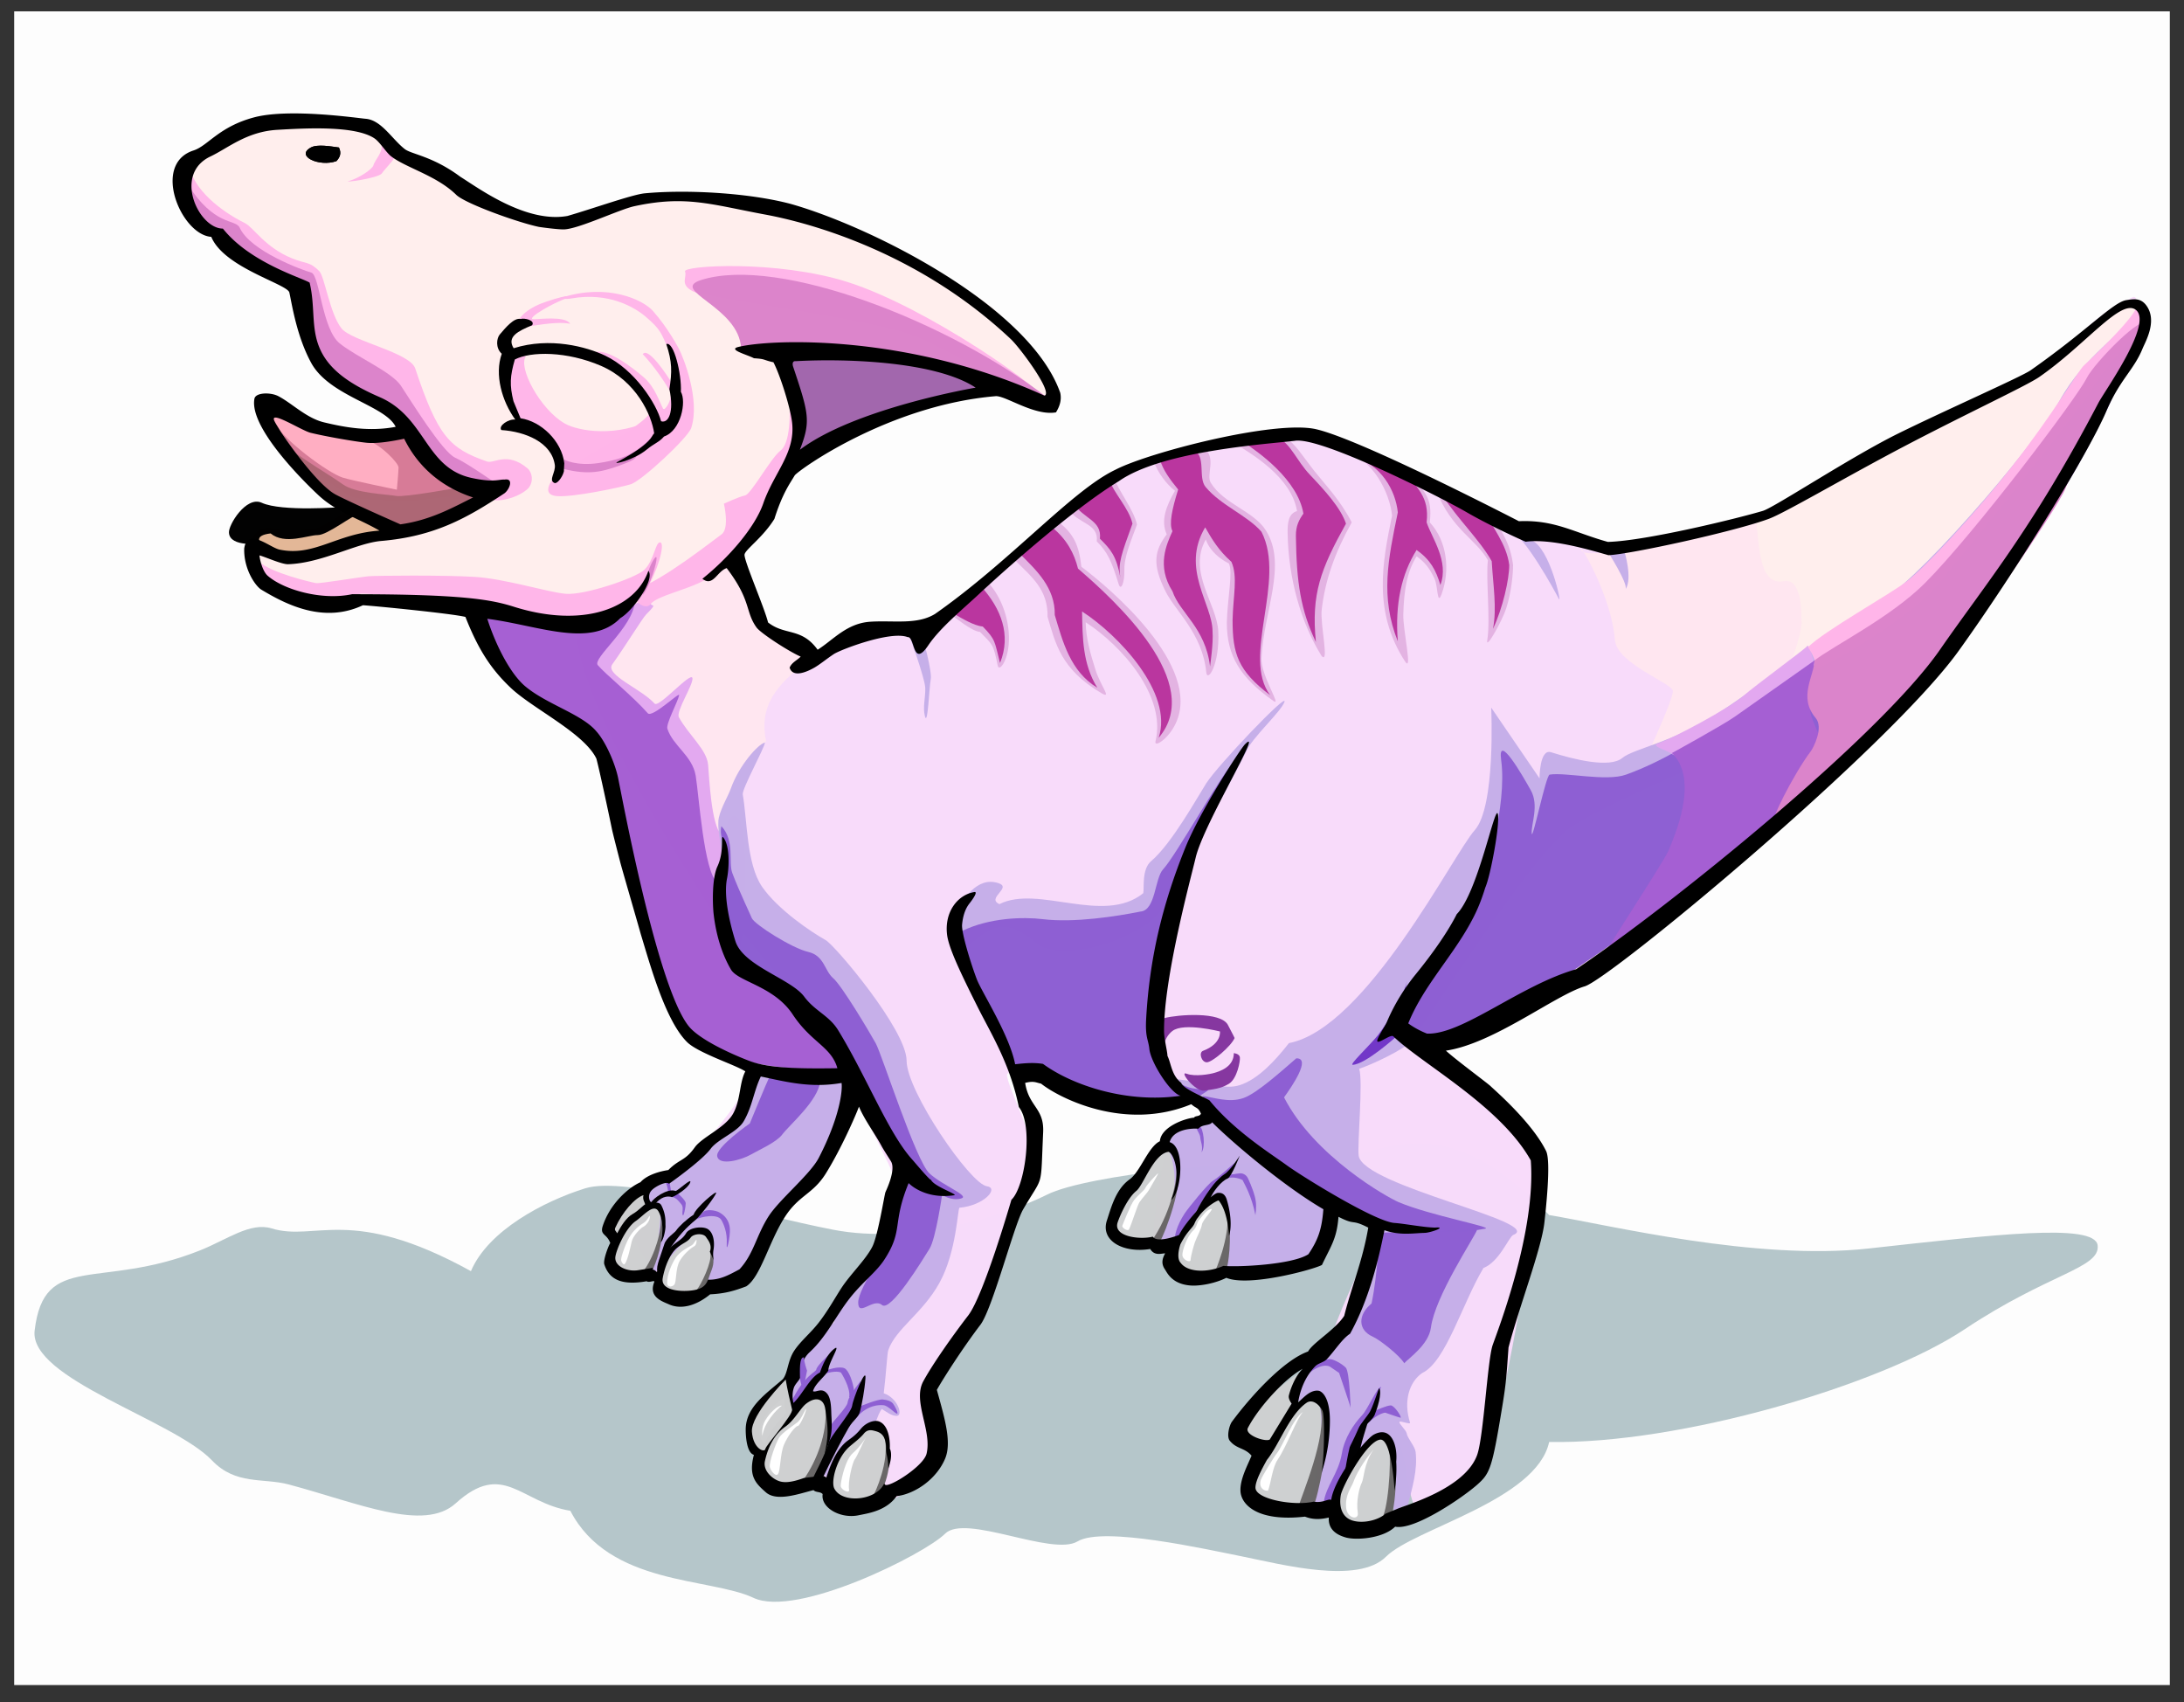 <?xml version="1.0"?>
<svg xmlns="http://www.w3.org/2000/svg" width="770" height="600" viewBox="0 0 770 600">
  <rect x="0" y="0" width="770" height="600" fill="#333333" stroke="none"/>
  <defs>
    <clipPath clipPathUnits="userSpaceOnUse" id="a">
      <path d="M0 698.88h618.24V0H0v698.88z"/>
    </clipPath>
  </defs>
  <path style="marker:none" opacity=".99" color="#000" fill="#fff" overflow="visible" d="M5 4h760v590H5z"/>
  <path style="marker:none" d="M166.031 448.099c-42.468-23.456-54.73-10.297-70.27-15.063-7.553-2.317-15.68 3.942-25.263 7.759-35.448 14.118-54.989.302-58.288 28.256-2.005 16.991 48.905 31.49 62.5 45.741 8.42 8.827 18.108 6.11 27.073 8.504 24.644 6.58 47.617 16.841 58.856 6.673 16.857-15.252 22.847-.257 40.442 2.608 13.634 26.408 49.274 23.494 64.552 30.683 15.278 7.19 60.367-15.405 67.557-22.595 7.19-7.19 37.745 8.088 46.732 2.696 8.987-5.392 44.935 2.696 58.416 5.392 13.48 2.696 40.441 9.886 50.327 0 9.886-9.885 53.023-19.771 57.517-40.441 45.834.898 116.831-19.952 146.488-39.724 29.657-19.771 47.786-21.467 46.887-29.556-.899-8.088-37.155-3.722-80.729 1.08-39.8 4.386-91.077-8.19-112.646-11.785-41.34-43.137-61.112-17.974-83.58-18.872-22.467-.9-79.085 4.493-93.464 11.683-14.38 7.19-47.504 17.756-75.363 12.363-27.86-5.392-73.077-19.09-87.456-14.597-14.38 4.494-34.151 14.752-40.288 29.195z" color="#000" fill="#b5c6ca" overflow="visible"/>
  <path style="marker:none" d="M139.702 187.943c-6.649.416-31.166 5.818-34.075 7.48-2.909 1.663-5.818 3.74-9.142 1.247-3.325-2.493-7.48-4.571-7.48-6.649 0-2.078 3.74-4.986 7.48-3.74 3.74 1.247 11.635.416 14.544 0 2.909-.415 12.05-6.648 12.05-6.648z" opacity=".99" color="#000" fill="#e3b796" overflow="visible"/>
  <path style="marker:none" d="M467.767 423.212c0 9.142-3.051 20.254-3.051 20.254s-30.39 5.026-32.884 5.026c-2.493 0 3.324-22.024-.416-25.349-3.74-3.324-17.453 13.298-17.453 13.298s-7.313 5.658-7.391 1.523c-.175-9.228 4.302-33.412 4.739-35.027 1.406-5.2 15.273-7.428 15.688-9.09.416-1.663 38.69 27.703 40.768 29.365z" opacity=".99" color="#000" fill="#c6afe9" overflow="visible"/>
  <path style="marker:none" d="M405.755 438.727c-6.233.207-11.635.415-13.505-4.987-1.87-5.402 16.985-30.078 19.478-28.416 1.144.762 3.485 9.326 1.812 16.237-1.974 8.152-7.672 16.828-7.785 17.166zM431.208 448.076c-6.856 2.494-20.57 1.247-19.946-3.324.624-4.571 14.96-24.31 18.7-23.27 3.74 1.038 4.467 17.037 1.246 26.594zM448.745 508.912c-3.232 1.469-11.165-1.47-12.047-4.408 4.701-9.99 24.388-22.92 28.796-24.976-6.464 10.872-15.867 28.208-16.749 29.384z" opacity=".99" color="#000" fill="#cfd0d1" overflow="visible"/>
  <path style="marker:none" d="M421.65 427.299c1.327-2.74 3.218-5.672 5.202-7.312 2.559-2.112 8.147-6.171 8.826-10.247-2.351 1.617-4.69 4.307-8.224 6.63-1.757 1.157-8.381 9.29-9.75 11.345-2.91 4.363-3.949 8.726-3.325 9.765.623 1.039 6.649-9.973 7.272-10.181z" opacity=".99" color="#000" fill="#8d5fd3" overflow="visible"/>
  <path style="marker:none" d="M397.757 163.842c13.285-5.019 52.359-14.129 63.163-12.467 10.804 1.662 68.981 33.244 74.799 34.906 5.817 1.662 21.608 1.662 29.088 4.987 7.48 3.324 44.048-4.156 59.008-9.973 14.96-5.818 93.914-49.035 96.407-51.528 2.493-2.493 21.608-20.778 26.595-22.44 4.987-1.662 6.649-5.817 6.649 1.662 0 7.48 4.986 4.987 1.662 12.467s-26.595 46.541-34.906 60.67c-8.311 14.128-27.426 44.048-33.244 51.528-5.818 7.48-116.353 109.704-127.158 111.367-10.804 1.662-57.345 23.27-57.345 23.27s39.827 29.482 40.542 42.154c.47 8.336-14.814 102.93-21.23 105.947-3.306 1.555-13.277 10.67-22.414 14.232-3.115 1.215-3.313-24.323-8.237-24.011-6.134.388-17.005 26.298-19.808 24.281 2.09-14.243.516-40.36-6.52-36.79-2.585-17.361 23.668-63.184 21.785-63.453-3.482-.498 16.893-.377-26.285-12.871-15.798-4.571-21.315-13.567-37.692-30.065-17.879 1.493-34.968 2.818-54.124-9.24-8.651-.566-5.1-2.25-13.145-.118-2.518.668 11.111 24.792 9.166 33.32-1.46 6.4-9.896 23.962-18.065 47.548-4.296 12.404-13.138 20.21-18.87 31.278-5.418 10.464 3.698 18.625.158 26.019-4.95 10.341-22.002 17.737-26.632 15.095-2.683-1.53-6.278.145-12.451-9.1-3.229-1.671-9.886 3.348-14.06 1.567-3.89-1.661-7.013-5.948-7.11-12.19-3.878-4.6-4.749-9.678.663-14.934 10.547-10.242 12.74-17.308 20.613-27.685 6.06-7.988 15.871-20.202 22.74-28.598 3.18-3.888 3.957-17.369 5.64-21.689-5.303-12.54-12.14-24.946-15.877-33.03-1.523 2.686-8.83 15.42-13.158 26.52-1.822 4.67-8.729 9.557-12.267 13.345-6.462 6.916-7.207 19.601-12.5 23.657-3.307 2.533-16.182 8.617-23.5 7.86-5.608-.58-7.872-3.838-10.583-8.799-5.03.8-10.347.371-12.426-2.593-4.227-6.026 10.22-23.8 11.227-24.404 16.592-9.948 41.496-44.027 37.048-44.84-7.621-1.394-14.479-3.627-18.721-7.453-16.982-15.315-16.204-49.04-33.128-104.016-4.748-15.421-36.518-14.812-45.298-53.591-.811-3.584-37.982 3.808-61.31.207-13.314-2.055-19.037-14.977-18.673-17.224.32-1.982 8.98 2.93 19.727 1.184 24.506-3.983 63.362-14.674 63.863-21.837-8.493-1.21-22.52-15.17-27.473-23.48-3.15-5.285-17.627-9.339-27.176-19.08-9.484-9.675-10.031-19.461-11.474-26.182-.585-2.722-16.03-11.698-19.01-17.354-5.143-9.763-21.436-21.592-19.272-28.768 4.174-13.847 42.829-19.748 64.827-13.925 4.821 1.276 3.199 4.732 9.751 8.827 14.213 8.885 47.278 27.92 58.377 24.56 35.77-10.83 47.345-13.814 77.747-4.33 77.896 24.302 97.48 65.96 92.126 66.683-4.483.606-10.29-1.68-20.4-2.655-14.185-1.366-58.793 15.086-70.847 26.514-5.895 16.323-20.825 29.254-20.73 30.877.257 4.352 8.538 16.091 11.523 25.56 10.482 2.876 18.742 10.321 18.742 10.321s13.015-16.341 38.425-8.047c17.257-20.452 69.413-59.032 71.058-59.653z" opacity=".99" color="#000" fill="#f8dbfa" overflow="visible"/>
  <path d="M373.356 184.063L357.849 197.5c5.762 5.761 11.662 10.248 11.484 19.943 2.778 9.26 4.616 18.46 18.972 26.896 3.888 2.285-.176-2.365-1.99-7.986-1.833-5.68-3.44-11.313-3.544-16.983 12.778 8.239 28.518 26.123 24.617 41.99-.566 2.303 4.55-.797 7.15-6.381 9.412-20.22-23.334-47.716-33.282-55.182-.864-7.775-2.732-11.462-7.9-15.733z" style="marker:none" color="#000" fill="#e3b3e2" overflow="visible"/>
  <path style="marker:none" d="M622.597 183.431c2.462 3.693 12.114 15.613 14.91 26.598 2.306 9.065-1.921 17.493-2.328 20.135-.898 5.841.45 6.29.45 6.29s-7.19 50.777-8.538 53.473c-1.348 2.696-57.068 48.98-63.358 53.473-6.291 4.493-7.64-.45-17.974 6.74-10.336 7.19 44.036-98.408 44.036-106.496 0-2.815-19.835-9.604-20.46-18.142-1.12-15.294-12.832-34.901-11.893-31.736.856 2.89 13.93 0 17.524-.45 3.595-.449 44.935-13.03 47.631-9.885z" opacity=".99" color="#000" fill="#ffe6f0" overflow="visible"/>
  <path style="marker:none" d="M371 185.931l-11.469 9.25c5.762 5.762 12.522 11.93 12.344 21.625 2.778 9.261 5.447 19.876 15 25.625-5.228-8.365-5.209-17.737-5.375-26.875 12.778 8.239 32.262 28.746 27 44.532 16.473-19.283-15.127-48.175-28.438-59.657-1.313-5.303-3.893-10.229-9.062-14.5z" color="#000" fill="#ba369f" overflow="visible"/>
  <path style="marker:none" d="M242.706 203.375l-18.103 8.115c6.867-4.37 23.721-6.866 30.588-12.485 6.867-5.618 16.23-15.606 18.103-18.727 1.873-3.121 4.994-14.982 7.491-18.728 2.497-3.745 3.746-6.242 2.497-12.485-1.248-6.242-8.115-25.594-8.115-25.594s71.789 6.867 75.534 11.237c3.746 4.37 16.855 11.86 19.352 9.988 2.497-1.873-1.248-16.855-17.479-33.71-16.23-16.855-90.516-44.322-115.486-42.449-24.97 1.873-33.71 10.612-38.704 10.612s-34.333-7.49-36.206-11.86c-1.873-4.37-12.485-8.116-18.103-11.237-5.619-3.121-6.867-12.485-12.485-11.86-5.619.624-36.831-3.746-42.45 0-5.618 3.745-21.224 10.612-23.721 16.854-2.497 6.243 3.746 19.352 9.364 21.225 5.618 1.872 24.346 19.351 28.091 19.351 3.746 0 3.746 27.467 9.988 29.964 6.243 2.497 24.97 9.988 27.467 14.982s11.237 18.728 18.103 21.225c6.867 2.497 17.48 4.994 17.48 4.994s-14.983 12.485-26.843 14.358c-11.861 1.872-19.976 0-29.964 5.618s-23.098 1.248-26.843 1.248c-3.746 0 1.248 12.485 1.248 12.485 10.613 8.74 31.837 4.994 39.952 4.37 8.116-.624 20.6-4.994 27.467.624 6.867 5.619 33.71 8.74 43.698 8.74s21.849-11.237 23.097-13.11c1.249-1.872 14.982-3.745 14.982-3.745z" opacity=".99" color="#000" fill="#ffeeed" overflow="visible"/>
  <path style="marker:none" d="M243.756 434.434c-1.435 1.766-2.097 3.31-4.083 4.304-1.986.993-8.277 11.035-7.614 14.677.662 3.641 10.373 4.634 12.249 3.31 1.876-1.324 5.959-9.821 6.51-12.028.552-2.207.11-3.09.221-3.752.11-.662.331-5.849-1.986-6.511-2.318-.662-4.194-1.435-5.297 0z" opacity=".99" color="#000" fill="#cfd0d1" overflow="visible"/>
  <path style="marker:none" d="M439.343 265.027c1.763-4.701 12.34-14.104 13.516-17.63 1.175-3.526-23.507 22.332-27.62 28.796-2.986 4.691-12.168 21.287-19.397 27.376-3.37 2.838-2.385 9.567-2.763 11.292-13.988 11.291-36.999-3.046-50.712 3.853-4.8-2.117 4.71-5.804-.434-7.419-7.852-2.464-12 6.346-15.232 8.944-4.511 3.626-3.14 20.01 5.675 12.37 8.816-7.64 13.404-8.072 23.394.156 5.991 4.933 26.33 2.287 39.546-7.879 8.823-6.786 12.399-21.07 14.046-23.423 4.113-5.877 19.98-36.436 19.98-36.436z" opacity=".99" color="#000" fill="#c6afe9" overflow="visible"/>
  <path style="marker:none" d="M237.33 139.853c-4.114-7.64-9.256-13.517-10.725-14.986 1.91-2.791 8.668 7.493 10.431 10.431.814 1.357 2.057 5.436.294 4.555z" opacity=".99" color="#000" fill="#ffb6e9" overflow="visible"/>
  <path style="marker:none" d="M619.003 182.083c8.537-1.797 31.904-17.075 54.371-28.309 22.468-11.234 43.587-18.423 47.182-23.816 3.595-5.392 24.265-20.67 28.309-22.467 4.044-1.798 11.234 2.247 8.538 8.538-2.696 6.29-8.538 13.48-13.48 22.018-4.944 8.537-53.474 89.87-59.315 96.61-5.842 6.74-79.086 75.94-81.782 76.84-2.696.898 32.353-81.333 32.353-91.668 0-4.763-.08-16.175-6.367-14.948-8.933 1.744-8.598-13.591-9.81-22.798z" opacity=".99" color="#000" fill="#ffeeed" overflow="visible"/>
  <path style="marker:none" d="M753.466 108.99c-4.987 9.141-18.284 15.79-27.426 32.412s-53.19 67.319-64.826 71.474c-6.982 2.494-34.814 24.827-54.818 38.142-15.71 10.456-30.448 12.858-34.436 16.182-4.423 3.685-17.1.518-25.132-2.03-4.075-1.294-4.045 9.207-4.045 9.207l-17.037-24.932s1.662 34.906-5.818 43.217c-7.48 8.31-38.213 69.82-65.49 75.052-5.094 6.51-11.034 12.768-17.273 14.793-5.765 1.871-11.153-1.392-16.338-1.475-5.273-.085-12.876-2.06-9.64-2.16 3.098 3.683 5.544 3.612 10.892 8.207 13.213 15.981 47.37 38.106 63.193 44.51-1.688 6.48-4.53 21.987-10.873 33.66-7.104 13.072-17.752 22.392-19.248 29.877 4.027-1.844 9.288-4.545 9.7-2.874 1.431 4.74.611 21.898-2.178 37.204-.342 1.873 5.359 1.11 8.427.094 2.63-12.325 14.247-25.318 16.524-22.45 4.8 6.048 2.214 23.992 4.304 26.212 4.253-1.358-.322-2.119 4.39-2.617 1.57-6.127 3.537-12.467 2.781-18.863-.234-1.98-2.924-4.863-3.164-6.6-.143-1.043-2.938-3.513-2.518-4.017.363-.434 3.966 1.103 3.704.269-2.388-7.59-.257-14.326 4.287-17.471 8.348-3.922 14.119-24.53 21.618-37.036 5.622-2.17 8.992-11.035 10.48-11.626 11.362-4.52-52.73-17.184-54.484-27.904-.54-4.137 1.624-26.42.177-30.692 4.42-1.422 15.78-6.79 18.348-9.68 3.49-3.931 38.172-59.454 53.963-73.582 15.79-14.129 108.873-43.217 135.468-79.786 26.595-36.568 67.319-92.251 68.15-97.238.831-4.986 2.493-10.804-1.662-7.48z" opacity=".99" color="#000" fill="#c6afe9" overflow="visible"/>
  <path style="marker:none" d="M755.618 111.918C709.779 257.66 519.854 364.344 515.152 366.695c-4.701 2.35-23.916-5.527-23.916-5.527l32.144-52.065s8.074-24.97 5.877-41.137c-1.358-9.986 7.417 5.18 10.45 10.621 2.985 5.358.09 11.874.318 15.166.219 3.141 4.98-20.48 6.336-20.692 5.693-.895 19.876 2.528 26.907.015 26.648-9.527 52.645-33.642 73.416-44.094 29.398-14.793 64.671-60.968 88.845-93.61 6.69-9.034 15.743-16.999 20.089-23.454zM434.641 269.141c-3.959 3.695-20.24 32.731-24.535 37.254-3.024 3.184-2.604 14.553-8.045 14.946-8.207 1.652-23.25 4.037-34.444 2.676-6.934-.843-18.838-.516-28.422 4.176-5.877 9.403 18.461 50.255 18.461 50.255s8.227-2.35 15.28 1.176c7.052 3.526 37.61 14.104 49.364 7.052 11.753-7.052-8.227 4.701-12.929-15.28-2.58-10.968 1.963-41.956 9.585-66.553 6.263-20.21 15.685-35.702 15.685-35.702z" opacity=".99" color="#000" fill="#8d5fd3" overflow="visible"/>
  <path style="marker:none" d="M284.918 233.15c-11.58 8.242-17.319 16.076-14.831 28.121-3.72 4.609-8.123 7.634-9.006 13.372-.882 5.738-2.648 18.098-4.414 24.278-1.765 6.18-3.972 10.152-3.531 14.566.441 4.414-14.125-44.141-17.215-45.907-3.09-1.765-27.809-25.602-31.34-29.133-3.532-3.531 15.89-30.016 21.187-30.457 5.297-.442 26.927-12.801 30.458-14.567 3.531-1.765 10.594 22.954 12.36 26.926 1.765 3.973 17.214 7.063 16.332 12.801z" opacity=".99" color="#000" fill="#ffe6f0" overflow="visible"/>
  <path style="marker:none" d="M229.514 210.82c-1.479 4.536 3.686.394-1.716 5.796-1.28 1.28-7.155 10.895-11.926 17.574-2.662 3.728 10.25 8.63 14.918 13.842 1.483 1.656 13.048-11.678 13.35-8.944.267 2.42-5.935 11.703-4.78 13.78 3.537 6.359 9.83 11.384 10.294 16.723.42 4.82 1.1 21.073 4.625 24.638 1.728 1.748 1.17-6.975 5.014-6.582 5.854.598 3.097 52.3.625 47.12-1.573-3.295-62.208-90.544-56.222-116.904 9.124-.605 17.372-4.17 25.818-7.044z" opacity=".99" color="#000" fill="#e3a9f0" overflow="visible"/>
  <path style="marker:none" d="M223.79 212.226c-1.515 1.23 7.168-14.78 4.491-6.138-1.354 4.338-13.652 9.292-18.656 12.218-16.051 1.997-28.077-2.008-41.781-5 2.636 5.99 2.507 25.085 21.312 33.313 18.806 8.227 22.168 16.644 26.281 36.625 4.114 19.98 20.563 73.073 28.22 81.094 12.34 12.928 42.314 12.937 54.655 12.937-1.736-11.031-20.396-22.935-37.242-37.748-1.287-9.765-6.717-17.72-8.192-28.391-4.723-3.87-6.46-30.714-7.597-37.642-1.168-7.117-7.996-10.5-9.986-16.591-.573-1.756 3.669-9.475 4.15-11.835.278-1.36-9.516 8.146-11.07 6.363-5.155-5.913-14.885-13.707-17.625-16.968-2.008-2.39 12.38-13.299 13.04-22.237z" opacity=".99" color="#000" fill="#a65fd3" overflow="visible"/>
  <path style="marker:none" d="M290.807 527.556c7.626 5.083 19.382 5.401 19.7 1.906.318-3.495 4.448-22.242 0-25.42-4.448-3.177-6.037.636-9.214 3.178-3.178 2.542-12.392 14.934-10.486 20.336z" opacity=".99" color="#000" fill="#cfd0d1" overflow="visible"/>
  <path style="marker:none" d="M307.948 527.131c2.564-4.956 5.827-15.381 3.602-21.117 2.301 1.598 3.175 9.77.2 17.478-1.168 3.03-5.102 6.15-3.802 3.64z" opacity=".99" color="#000" fill="#696767" overflow="visible"/>
  <path style="marker:none" d="M269.685 261.742c-.08 1.843-8.156 16.382-7.816 18.322 1.576 8.973 1.325 24.588 6.8 32.512 5.62 8.136 17.548 16.123 22.422 18.82 3.253 1.8 28.543 31.7 28.543 42.505 0 10.804 22.44 43.425 28.257 44.256 4.534.648-1.028 6.848-9.604 7.586-.652.056-.973 15.468-7.073 26.491-5.955 10.764-15.39 16.139-18.042 23.718-.395 1.129-.76 8.44-1.598 15.208 4.993 1.653 6.87 7.86 4.637 7.946-1.902.072-3.617-1.397-5.31-2.412-1.702 2.07-2.41 7.028-3.762 6.417-.972-.439-6.28 2.735-9.304 7.704-3.68 6.042-5.18 13.843-6.579 9.652-.773-2.318-.901 3.944-3.27.993 5.288-9.474 3.749-20.349 2.92-27.013-.712-5.741-9.51 1.184-11.58 2.264-.856-5.523 1.283-11.033 1.985-17.109.563-4.872 12.759-12.954 12.817-13.463.767-6.736 11.095-15.041 16.422-25.136 6.018-11.402 7.115-24.438 8.135-27.95-5.415-8.858-18.166-33.126-22.322-40.606-4.155-7.48-33.451-41.555-41.762-53.19-2.894-4.052 1.036-8.86.02-17.701-.463-4.024-1.96-10.145-1.141-13.503.88-3.609 3.163-7.229 4.262-10.289 2.841-7.91 9.462-15.401 11.943-16.022z" opacity=".99" color="#000" fill="#c6afe9" overflow="visible"/>
  <path style="marker:none" d="M302.166 499.426c3.902-4.214 7.803-4.214 9.364-4.058 1.56.156 3.901 2.81 4.682 2.966.78.156-.78-2.81-1.405-3.59-.624-.78-1.873-1.248-3.59-1.404-1.716-.157-7.803 2.34-7.803 2.34z" opacity=".99" color="#000" fill="#8d5fd3" overflow="visible"/>
  <path style="marker:none" d="M244.308 410.156c-.653 3.264-20.552 7.888-23.013 14.766-2.532 7.077 8.648 23.643 9.991 23.196 2.649-.883 11.477-14.346 15.89-14.346 5.653.59 4.67 11.292 1.104 18.76 2.207.441 15.45-1.766 17.215-5.738 1.766-3.973 4.856-14.126 11.477-20.747s8.828-7.062 13.684-13.684c4.855-6.62 11.477-28.25 10.152-31.34-1.324-3.09-23.394-1.324-26.043-2.207-2.648-.883-9.27-1.324-9.27-1.324s-4.855 14.125-6.62 16.332c-1.766 2.207-13.243 11.477-14.567 16.332z" opacity=".99" color="#000" fill="#c6afe9" overflow="visible"/>
  <path style="marker:none" d="M289.243 381.077c-.883 7.062-10.607 15.133-13.488 18.905-2.093 2.74-8.052 5.319-11.142 7.084-3.09 1.766-11.139 4.108-11.757.497-.543-3.167 11.5-11.524 11.5-11.524s5.995-14.574 6.878-16.34 17.126-1.27 18.009 1.378z" opacity=".99" color="#000" fill="#8d5fd3" overflow="visible"/>
  <path style="marker:none" d="M369.915 142.649c-.415-4.571-43.085-34.359-71.058-43.217-24.933-7.896-58.177-5.818-57.346-3.74.831 2.078-2.078 4.57 2.909 7.064 4.986 2.494 62.332 9.558 78.123 15.791 15.79 6.233 44.463 25.348 47.372 24.102z" opacity=".99" color="#000" fill="#ffb6e9" overflow="visible"/>
  <path style="marker:none" d="M368.822 139.853c-33.498-25.858-94.028-49.952-121.649-41.137-11.418 3.644 13.517 9.403 14.105 24.094 31.476-.573 84.625 7.052 95.79 14.692 11.166 7.64 11.754 2.35 11.754 2.35z" opacity=".99" color="#000" fill="#dc84cb" overflow="visible"/>
  <path style="marker:none" d="M66.909 59.149c1.564 7.429 10.238 14.94 19.372 19.466 3.217 1.595 7.034 8.528 16.648 12.446 5.163 2.104 6.12 1.003 9.646 4.53 1.859 1.858 3.77 15.243 7.884 20.239 3.679 4.467 24.06 8.43 25.928 14.032 7.974 23.922 12.078 28.253 25.371 32.84 2.383.821 7.029-3.627 14.137 2.325 1.984 1.662 2.306 5.387-.017 7.46-2.417 2.158-7.65 4.308-11.87 3.802-4.704-.565-17.63 1.469-20.568-3.82-2.939-5.29-4.408-21.45-14.398-26.152-9.99-4.701-25.858-12.929-28.209-20.568-2.35-7.64-1.763-20.569-5.289-24.683-3.526-4.113-22.242-10.36-27.662-18.46-10.24-2.624-18.025-15.23-10.973-23.457zM227.661 111.655c5.448 4.662 5.339 5.69 7.903 11.225 2.301 4.97 2.358 8.844 1.006 15.125.152 5.51-4.135 9.06-6.968 6.511-1.12 5.746-31.759 20.391-34.082 23.45-1.137 1.496-4.826 6.43.788 6.92 5.651.494 22.971-3.172 26.112-4.191 3.962-1.287 20.182-16.423 21.29-19.855 3.234-10.014-2.884-25.091-4.277-27.722-.59-1.115-3.899-7.433-9.201-13.47-3.627-4.127-16.14-9.731-31.71-4.873-1.139.355.679.834 2.81.451 13.548-2.433 22.744 3.36 26.33 6.429z" opacity=".99" color="#000" fill="#ffb6e9" overflow="visible"/>
  <path style="marker:none" d="M66.15 64.941C75.5 79.693 82.772 77.2 84.434 80.11c3.74 8.519 22.44 15.167 25.348 15.998 2.91.832 3.74 19.947 9.973 24.933 6.234 4.987 18.285 9.973 21.609 14.96 3.324 4.987 14.544 23.27 19.115 25.348 4.571 2.078 13.713 8.727 15.375 9.558 1.663.831-10.804.831-16.206-2.909-5.402-3.74-12.05-18.7-18.7-21.193-6.648-2.493-24.932-13.297-29.088-19.946-4.155-6.649-3.324-25.348-7.48-26.595-4.155-1.247-23.791-13.924-26.803-17.869-13.09-2.077-13.505-14.96-11.427-17.453z" opacity=".99" color="#000" fill="#dc84cb" overflow="visible"/>
  <path style="marker:none" d="M230.291 147.635c-12.466 6.65-26.312 4.436-31.166 1.663-8.726-4.987-16.622-19.947-13.713-23.687-3.324-.83-2.909-.83-4.571.831-1.662 1.663-3.324 7.065 1.247 19.947.748 2.109 13.297 5.817 16.206 18.284 16.622 2.493 33.66-7.896 34.49-10.804.832-2.91-2.493-6.234-2.493-6.234zM233.804 144.114c-1.322-2.498-2.939-7.787-6.905-11.166-3.967-3.38-11.46-9.256-16.308-8.962-4.849.294 13.81 9.402 16.895 15.28 3.086 5.876 3.82 8.52 5.73 8.667 1.91.147 5.73-2.35.588-3.82zM186.628 115.013c7.346-1.175 11.46-1.469 14.398-.881-1.763-2.939-11.53-1.485-13.024-1.604-2.653-.213 7.173-5.852 11.774-7.389 1.125-.376 2.424-2.05-7.399 1.275-7.789 2.636-9.449 6.381-9.53 6.487-.574.755 3.781 2.112 3.781 2.112z" opacity=".99" color="#000" fill="#ffb6e9" overflow="visible"/>
  <path style="marker:none" d="M566.868 194.506s7.164 11.166 6.259 13.2c2.51-3.824-.383-13.2-.383-13.2zM532.195 186.867c5.289 1.763 16.216 21.901 17.391 24.252 1.175 2.35-3.065-18.01-9.673-20.678-4.874-1.969-7.718-3.574-7.718-3.574zM320.57 223.952s5.538 15.126 5.644 18.564c.106 3.437-.927 6.653-.15 9.85 1.032 4.24 1.542-10.32 2.09-12.924.548-2.604-2.842-14.857-2.842-14.857z" opacity=".99" color="#000" fill="#c6afe9" overflow="visible"/>
  <path style="marker:none" d="M91.914 143.48c1.246 4.986 9.142 16.206 13.297 18.284 4.156 2.078 17.453 9.558 23.271 10.804 5.818 1.247 27.842 1.247 32.413-.83 4.57-2.079-15.791-17.454-16.622-19.532-.831-2.077-15.375 2.078-17.453 1.663-2.078-.416-16.622-2.91-16.622-2.91s-9.142-6.232-11.635-7.064c-2.494-.83-6.234-.83-6.65-.415z" opacity=".99" color="#000" fill="#ffaec2" overflow="visible"/>
  <path style="marker:none" d="M129.704 155.34c4.701 1.47 10.807 7.949 10.807 9.418 0 1.469-.597 7.868-.597 7.868s-16.161-3.31-19.099-4.265c-5.375-1.747-21.112-13.531-23.498-18.812-.736-1.628 8.815 14.398 10.284 14.692 1.47.294 14.104 10.285 17.336 11.166 3.233.882 17.043 1.175 19.394 1.175 2.35 0 21.744-2.056 21.744-4.113 0-2.057-14.105-6.465-15.574-9.11-1.469-2.644-6.17-9.696-7.346-10.577-1.175-.882-13.451 2.558-13.451 2.558z" opacity=".99" color="#000" fill="#d77b96" overflow="visible"/>
  <path style="marker:none" d="M94.966 151.019c5.29 7.64 19.789 15.236 25.858 19.687 4.407 3.232 15.867 3.526 18.805 4.113 2.939.588 22.038-2.938 22.038-2.938l9.697 3.232s-23.507 14.104-29.972 13.517c-6.464-.588-19.393-12.341-24.094-13.517-4.702-1.175-22.332-24.094-22.332-24.094z" opacity=".99" color="#000" fill="#ad6674" overflow="visible"/>
  <path style="marker:none" d="M435.006 371.25c0 4.997-5.222 6.448-6.77 6.932-1.547.484-6.963 1.451-9.864.322-2.902-1.128 3.095 6.45 6.19 5.966 3.094-.484 5.802-.645 8.703-2.419 2.902-1.773 4.062-8.06 3.869-9.35-.194-1.29-2.128-1.452-2.128-1.452z" opacity=".99" color="#000" fill="#85369f" overflow="visible"/>
  <path style="marker:none" d="M410.57 358.884c4.68-1.225 19.802-2.385 22.345 2.412 1.716 3.237 2.364 4.627 2.364 4.627-1.246 2.908-7.89 8.558-9.804 8.558-1.914 0-2.925-3.448-1.335-4.046 6.668-2.509 5.965-6.829 5.965-6.829s-12.743-3.261-16.75-.17c-1.345 1.038-3.17 3.318-2.745 5.767.426 2.45-1.74-8.115-.04-10.32z" opacity=".99" color="#000" fill="#85369f" overflow="visible"/>
  <path style="marker:none" d="M469.902 426.05c15.867 6.464 36.35 10.34 53.734 7.088 3.022-.565-19.299-4.63-30.465-9.332-4.117-1.734-29.808-16.188-40.463-36.96 2.757-3.844 9.718-13.934 4.306-13.758-5.154 4.448-13.807 12.274-18.526 13.956-5.31 1.893-10.691-.313-14.425-.662 0 2.35 40.55 36.73 45.839 39.668z" opacity=".99" color="#000" fill="#8d5fd3" overflow="visible"/>
  <path style="marker:none" d="M520.788 433.534c-1.357 3.257-14.866 23.513-16.304 34.494-.79 6.04-7.903 10.811-9.4 12.54-1.753-2.936-8.871-8.397-11.044-9.346-5.351-2.337-5.366-7.72-.477-11.72 2.28-11.008 2.696-24.93 2.696-24.93s30.374-1.038 34.53-1.038z" opacity=".99" color="#000" fill="#8d5fd3" overflow="visible"/>
  <path style="marker:none" d="M496.072 345.798c-.581 3.037-3.665 10.315-10.211 19.064-3.198 3.96-10.32 10.553-8.94 10.501 4.55-.172 15.35-9.94 15.35-9.94z" opacity=".99" color="#000" fill="#7137c8" overflow="visible"/>
  <path style="marker:none" d="M275.586 125.611c.831 2.078 5.818 17.038 6.233 21.609.416 4.57-1.662 14.544-2.493 17.037-.831 2.494 16.622-14.128 32.413-17.037 15.79-2.909 36.152-10.389 37.814-10.389 1.663 0-46.125-17.453-73.967-11.22z" opacity=".99" color="#000" fill="#a166ad" overflow="visible"/>
  <path style="marker:none" d="M278.08 136.416c.83 10.388.415 19.946-2.91 22.44-3.324 2.492-10.388 15.374-12.466 15.79-2.078.416-7.48 2.909-7.48 2.909s2.078 8.726-.831 10.804c-2.909 2.078-20.855 16.336-29.918 19.245-4.206 1.35 2.492 8.597 4.985 5.272 2.493-3.324 17.453-5.817 21.609-10.388 4.155-4.571 19.946-19.116 20.361-22.44.416-3.324 8.727-22.44 9.974-25.764 1.246-3.324-3.325-17.868-3.325-17.868z" opacity=".99" color="#000" fill="#ffb6e9" overflow="visible"/>
  <path style="marker:none" d="M198.831 161.982c-.208 1.04-2.548 2.665-1.723 2.894 9.407 2.615 14.274 1.862 21.596-.862 6.296-2.343 4.618-2.213 6.826-4.421 2.493-2.493 5.75-6.71 3.382-4.589-3.719 3.33-6.81 6.563-17.822 8.225-7.978 1.204-12.259-1.247-12.259-1.247z" opacity=".99" color="#000" fill="#dc84cb" overflow="visible"/>
  <path style="marker:none" d="M462.375 491.917c2.077.623 3.532 3.324 3.532 11.635 0 8.31-4.364 26.18-4.78 27.634-.415 1.454-12.05 1.247-14.751.208-2.701-1.04-6.649-4.78-6.441-8.311.208-3.532 17.869-30.335 22.44-31.166z" opacity=".99" color="#000" fill="#cfd0d1" overflow="visible"/>
  <path style="marker:none" d="M461.466 493.926c1.715-.892 2.96-1.66 4.05 2.436 2.579 9.681-6.689 30.85-7.74 34.902 0 0 3.898 1.742 5.367-.608 1.47-2.351 5.517-23.164 5.29-30.56-.294-9.55-4.028-10.871-6.967-6.17z" opacity=".99" color="#000" fill="#696767" overflow="visible"/>
  <path style="marker:none" d="M475.484 538.001c-4.7-3.085-5.289-6.758-4.113-11.606 1.175-4.848 12.037-22.405 16.308-19.981 5.436 3.085 2.644 25.71 1.91 28.502-.735 2.792-10.725 3.967-14.105 3.085z" opacity=".99" color="#000" fill="#cfd0d1" overflow="visible"/>
  <path style="marker:none" d="M487.733 534.18c2.078-5.214 3.117-23.478 1.455-25.97 3.116 2.7 3.74 14.543 1.87 24.516-.694 1.246-1.977 1.47-3.325 1.455z" opacity=".99" color="#000" fill="#696767" overflow="visible"/>
  <path style="marker:none" d="M479.598 511.85c.59-4.273 1.065-9.671 4.167-12.928 2.75-2.887 1.86-7.647 3.18-9.991-1.3-.227-4.697 7.845-6.735 9.985-2.99 3.14-6.215 8.056-7.111 13.421-1.196 7.16-5.658 11.52-6.43 17.437 1.763 3.232 3.526-.881 3.526-.881s3.82-13.81 9.403-17.043z" opacity=".99" color="#000" fill="#8d5fd3" overflow="visible"/>
  <path style="marker:none" d="M432.767 427.61c1.974 9.558-.104 19.012-.104 19.012l-4.26 1.558s5.195-11.739 4.364-20.57z" opacity=".99" color="#000" fill="#696767" overflow="visible"/>
  <path style="marker:none" d="M267.57 517.994c-.992 4.634 12.807 8.088 17.75 6.066 4.942-2.022 6.74-13.93 6.74-17.3 0-3.37-.45-14.38-2.022-14.829-1.573-.45-9.437 4.269-11.234 7.19-1.797 2.92-8.977 8.326-11.234 18.873z" opacity=".99" color="#000" fill="#cfd0d1" overflow="visible"/>
  <path style="marker:none" d="M291.086 496.773c.468 8.583-2.966 17.791-7.648 24.658 0 0 3.582.962 5.02-.787 1.984-2.412 3.408-7.4 3.408-8.577 0-2.029.78-13.11-.78-15.294z" opacity=".99" color="#000" fill="#696767" overflow="visible"/>
  <path style="marker:none" d="M303.457 486.741c-2.649 3.532-4.414 5.96-4.635 7.725-.22 1.766-5.738 7.063-5.959 8.166-.22 1.104-.883 8.828-.883 10.153 0 1.324 8.166-13.243 9.05-14.126.882-.882 2.427-11.918 2.427-11.918zM292.958 476.953c-1.716 1.405-4.994 4.682-5.15 5.774-.156 1.093-4.057 1.717-8.895 11.549-.742 1.508.936 2.34.936 2.34s8.74-11.704 9.676-12.172c.936-.468 2.809-6.555 3.433-7.491z" opacity=".99" color="#000" fill="#8d5fd3" overflow="visible"/>
  <path style="marker:none" d="M245.283 455.182c2.008-2.283 5.809-10.459 5.144-13.273-.48-2.038.962-.774 1.096 2.032.14 2.93-.943 3.922-2.041 7.863-.463 1.66-4.916 5.644-4.199 3.378z" opacity=".99" color="#000" fill="#696767" overflow="visible"/>
  <path style="marker:none" d="M225.695 449.174c1.873-.937 6.399-8.272 6.399-11.237s1.56-12.485.156-13.265c-1.405-.78-6.243 2.81-9.052 5.462-2.809 2.653-8.427 12.33-7.179 15.138 1.249 2.81 7.18 5.462 9.676 3.902z" opacity=".99" color="#000" fill="#cfd0d1" overflow="visible"/>
  <path style="marker:none" d="M299.374 492.59c1.936-.663 1.863-1.247 1.757-2.181-.361-3.172-1.878-7.4-3.412-8.082-1.987-.883-6.18.662-6.18.662l-.503 1.181s3.924-1.18 5.469-.298c0 0 3.53 5.407 2.869 8.718zM423.603 406.219c.624-2.185-.357-3.705-.476-5.562-.074-1.162-2.721-4.06-.148-3.49 1.256.279 2.185 7.179.624 9.052zM461.818 483.82c5.15-3.902 7.335-1.873 7.335-1.873l2.965 2.029s4.058 11.86 4.058 12.329c0 .468-.312-12.797-1.717-14.202-1.404-1.405-4.058-2.81-5.306-2.965-1.249-.156-4.058.78-4.838.78-.78 0-2.497 3.902-2.497 3.902z" opacity=".99" color="#000" fill="#8d5fd3" overflow="visible"/>
  <path style="marker:none" d="M409.024 437.524c1.545-2.318 8.607-20.746 5.848-26.264.192 5.254-2.427 17.215-9.049 26.485 1.64.661 1.97.527 3.2-.221zM227.408 447.286c-.883.773 2.481.609 2.812.057.331-.552 4.837-10.75 2.687-18.938.64 5.357-2.115 13.988-5.499 18.881z" opacity=".99" color="#000" fill="#696767" overflow="visible"/>
  <path style="marker:none" d="M134.34 50.527c1.176 2.644-2.35 6.17-2.644 7.64-.294 1.468-5.29 4.7-8.522 5.582-3.232.882 10.285-.881 11.46-2.644 1.175-1.763 5.583-5.877 4.408-6.465-1.176-.587-4.702-4.113-4.702-4.113zM91.138 197.837c4.414 4.194 18.98 7.504 20.305 7.725 1.324.22 15.89-2.207 18.54-2.428 2.648-.22 26.484-.441 37.298.221 10.815.662 25.382 5.297 32.003 5.959 6.62.662 24.766-5.543 27.809-8.387 3.611-3.375 3.972-10.152 5.738-9.71 1.766.44-1.104 10.593-5.076 16.773-3.973 6.18-17.436 13.684-24.499 12.36-7.062-1.325-32.223-5.077-38.623-6.843-6.4-1.765-35.534-4.634-37.74-4.193-2.208.441-8.167 4.193-16.333 2.428-8.166-1.766-24.72-7.504-19.422-13.905z" opacity=".99" color="#000" fill="#ffb6e9" overflow="visible"/>
  <path style="marker:none" d="M226.476 209.93c2.809-3.434 5.15-11.705 4.994-13.265-.156-1.561-2.81 3.589-2.81 4.837 0 1.249-2.184 8.428-2.184 8.428z" opacity=".99" color="#000" fill="#dc84cb" overflow="visible"/>
  <path style="marker:none" d="M254.353 291.247c-.791 3.006.871 5.666.927 8.567.1 5.19-.82 10.467-.82 14.997 0 7.063-1.324 17.657 9.27 26.044 3.008 2.381 9.096 3.845 11.65 6.893 7.016 8.368 12.24 13.717 15.717 17.826 4.856 5.738 26.926 44.582 27.81 46.348.882 1.766-4.415 25.16-4.415 25.16s-11.918 16.774-11.918 22.071c0 5.297 5.297-1.766 8.387.883 3.09 2.648 14.566-16.332 16.774-19.864 2.207-3.531 4.414-18.98 4.414-18.98s3.09 2.207 6.62 1.324c3.532-.883-6.179-4.414-11.034-8.828-4.856-4.414-16.774-41.934-18.981-45.907-2.207-3.973-11.918-20.305-15.008-22.954-3.09-2.648-3.09-7.945-8.828-9.27-5.739-1.323-18.981-9.71-19.864-11.917-.552-1.38-4.386-9.325-6.856-15.837-1.478-3.899.965-11.342-3.845-16.556z" opacity=".99" color="#000" fill="#8d5fd3" overflow="visible"/>
  <path d="M453.135 154.354c3.256 1.55 6.538 7.034 10.378 11.833 4.235 5.292 9.05 10.188 13.054 17.959-5.915 10.626-9.403 20.423-10.58 30.79-.594 5.235 2.772 19.378-.027 16.322-7.14-11.424-11.776-27.122-11.992-43.597-.049-3.672.45-6.677 3.322-7.496-1.964-11.851-15.767-20.045-21.89-23.804 6.592-.478 12.204-2.623 17.735-2.007z" style="marker:none" color="#000" fill="#e3b3e2" overflow="visible"/>
  <path style="marker:none" d="M450.888 154.579c4.097 1.8 6.407 8.003 10.847 12.682 5.402 5.693 10.962 11.79 12.81 17.334-8.902 15.992-12.308 24.714-10.607 41.72-5.343-11.2-6.833-20.83-7.05-37.306-.048-3.672 1.124-5.778 2.649-7.945-1.964-11.851-15.768-21.842-21.891-25.602 3.343-.29 6.474-1.766 13.242-.883z" color="#000" fill="#ba369f" overflow="visible"/>
  <path d="M424.33 157.794c-6.035.963-9.676 1.6-17.496 4.855 1.113 3.708 4.628 8.278 7.418 10.357-3.173 5.493-5.08 10.614-2.9 15.361-4.37 5.764-5.197 10.54-.448 20.064 3.557 7.136 13.013 14.825 14.373 28.522.382 3.85 4.793-2.656 4.245-14.397-.446-9.572-10.885-20.96-4.391-32.387 1.331 4.073 5.183 7.036 8.127 8.449 1.509 3.017-.532 12.404-.718 20.868 0 11.824 4.759 19.362 16.396 27.592 3.18 2.25-4.483-8.933-4.187-15.077.798-16.584 9.189-32.87 1.574-44.988-4.365-6.945-14.868-9.3-19.454-16.84-1.768-2.908 2.248-8.796-2.54-12.38z" style="marker:none" color="#000" fill="#e3b3e2" overflow="visible"/>
  <path style="marker:none" d="M420.847 158.692c-6.934 2.312-4.058 2.162-11.878 3.396 1.112 3.707 3.616 7.042 6.406 10.468-2.162 6.954-3.281 12.187-2 14.688-2.013 4.528-5.723 12.215 0 21.187 2.521 7.565 11.617 12.833 13.25 26.5.108-1.076 1.191-8.059.875-12.375 0-9.582-11.334-22.083-2.594-36.656 2.343 4.073 4.586 8.004 9.25 12.156 2.325 5.23.592 12.068.406 20.532 0 11.823 1.881 17.872 13.25 26.468-10.198-13.597 5.769-40.4-3.062-57.593-4.905-5.723-14.238-9.25-19.69-15.788-2.769-3.322.294-10.905-4.213-12.983z" color="#000" fill="#ba369f" overflow="visible"/>
  <path d="M392.604 168.069c1.827 5.185 7.063 11.477 8.255 16.844-2.09 5.779-4.566 11.297-4.444 16.084.11 4.274-1.193 7.58-2.027 4.874-2.452-7.947-3.798-11.118-7.706-15.026.714-6.454-6.478-5.986-10.092-11.406z" style="marker:none" color="#000" fill="#e3b3e2" overflow="visible"/>
  <path style="marker:none" d="M390.856 168.704c1.828 5.185 7.222 10.524 8.414 15.891-3.843 10.626-5.179 13.928-4.247 19.052-1.485-7.742-3.321-9.847-7.23-13.755.715-6.454-5.683-6.94-9.296-12.36z" color="#000" fill="#ba369f" overflow="visible"/>
  <path d="M348.165 205.107c5.229 5.525 8.123 14.378 7.46 22.099-.532 6.194-3.39 9.636-3.852 7.45-1.621-7.67-1.618-7.164-6.253-11.897-3.161-.273-8.43-5.048-11.093-6.528z" style="marker:none" color="#000" fill="#e3b3e2" overflow="visible"/>
  <path style="marker:none" d="M346.259 207.145c6.541 7.357 10.373 16.626 6.308 26.558-1.95-7.593-1.459-8.117-6.094-12.85-3.161-.273-7.477-2.972-10.14-4.452z" color="#000" fill="#ba369f" overflow="visible"/>
  <path d="M473.794 158.961c10.484 2.716 16.242 15.141 17.006 22.785-3.428 16.535-6.793 33.76 4.494 51.307 2.898 4.506-.67-10.786-.54-16.365.208-8.964 1.429-15.36 4.69-20.577 2.841 2.033 4.443 3.955 6.296 7.836 1.296 2.715.9 9.913 2.54 5.423 3.064-8.396 1.91-18.625-4.182-25.216 1.05-9.357-2.104-10.179-5.931-16.3-7.033-4.103-17.446-8.2-24.373-8.893z" style="marker:none" color="#000" fill="#e3b3e2" overflow="visible"/>
  <path style="marker:none" d="M476.49 160.759c10.484 2.716 15.568 12.22 16.332 19.863-3.428 16.536-6.254 29.83 0 45.466-1.061-13.245 1.331-23.759 6.622-32.223 4.908 3.511 6.802 7.079 8.386 12.36 3.138-8.37-3.033-16.604-4.855-22.071 1.05-9.357-3.678-11.976-7.504-18.098-7.033-4.102-12.054-4.605-18.98-5.297z" color="#000" fill="#ba369f" overflow="visible"/>
  <path d="M506.467 173.087c5.327 13.597 14.034 17.07 18.113 24.413-.788 6.744.967 20.889-.232 28.218-.595 3.631 5.328-6.957 6.707-11.313 1.87-5.907 2.401-12.31 2.401-15.243-.978-7.604-4.007-12.004-7.28-16.766z" style="marker:none" color="#000" fill="#e3b3e2" overflow="visible"/>
  <path style="marker:none" d="M508.713 174.884c5.328 8.205 13.136 15.61 17.215 22.953.447 8.092 1.898 16.555.442 23.837 3.445-7.247 5.738-17.414 5.738-22.512-.978-7.604-6.253-13.464-7.504-17.215z" color="#000" fill="#ba369f" overflow="visible"/>
  <path style="marker:none" d="M234.928 417.33s.662 1.765.551 2.648c-.11.883 1.104-.11 1.104-.11s-.441-2.76-.552-3.2c-.11-.442-1.545 0-1.103.661z" opacity=".99" color="#000" fill="#8d5fd3" overflow="visible"/>
  <path style="marker:none" d="M583.783 262.385c0 1.348 3.316 1.705 6.237 3.727 2.92 2.022 49.653-30.556 49.653-31.68 0-1.123-2.022-7.639-2.472-6.74-.449.899-18.423 13.93-22.692 17.75-4.269 3.819-24.66 14.921-30.726 16.943z" opacity=".99" color="#000" fill="#e3a9f0" overflow="visible"/>
  <path style="marker:none" d="M589.45 265.476c9.886 9.437.698 29.69-1.099 34.183-1.797 4.493-27.416 42.725-26.966 44.523.449 1.797 81.433-63.242 83.23-69.982 1.798-6.74-5.84-19.322-6.29-22.917-.45-3.595 1.348-18.423 1.348-18.423s-23.493 16.598-27.987 19.744c-4.493 3.145-22.236 12.872-22.236 12.872z" opacity=".99" color="#000" fill="#a65fd3" overflow="visible"/>
  <path style="marker:none" d="M637.426 228.142c1.573 2.246 2.92 5.392 2.92 7.19 0 1.797 31.68-16.402 41.79-28.085s53.923-66.28 55.72-70.548c1.797-4.27 16.401-20.446 17.3-21.794.899-1.348-1.797-10.784-1.797-7.19 0 3.595-16.851 19.547-18.649 21.12-1.797 1.573-11.458 17.974-25.613 35.948-14.154 17.974-30.555 35.274-36.622 39.992-6.066 4.718-29.207 17.525-35.049 23.367z" opacity=".99" color="#000" fill="#ffb6e9" overflow="visible"/>
  <path style="marker:none" d="M639.673 232.86c0 5.392-5.828 12.852.45 20.22 2.973 3.491-.957 10.76-1.62 11.631-6.102 8.022-15.607 26.865-12.407 24.304 4.494-3.595 53.569-46.27 58.961-53.01 5.392-6.74 40.442-56.618 43.138-63.808 2.696-7.19 16.177-32.802 18.423-36.397 2.247-3.595 10.335-16.177 9.886-21.12-.45-4.942-18.256 13.384-20.78 18.555-3.276 6.718-39.422 54.578-56.958 72.214-12.129 12.2-32.617 22.327-39.093 27.41z" opacity=".99" color="#000" fill="#dc84cb" overflow="visible"/>
  <g clip-path="url(#a)" transform="matrix(1.25 0 0 -1.25 -2 724)">
    <path d="M97.2 537.601c.748-1.574.324-2.74-.72-3.84-4.842-1.706-11.632 1.413-7.2 3.84 1.834 1.004 5.585.313 7.92 0M148.422 461.24c5.753-.837 11.61-6.38 12.338-12.679l-.122-2.345c-.416-1.623-1.987-3.695-2.758-3.175-1.579.807.495 2.997.206 5.035-.907 6.392-8.305 9.4-15.086 9.845-.922 1.2 2.044 3.176 3.933 2.953-3.757 5.146-5.905 12.7-3.81 18.559-1.83 1.646-1.45 4.395-.559 5.44 1.592 1.868 4.02 4.824 5.908 4.374.973.333 4.166-.342 3.21-1.773-3.934-1.632-7.223-3.248-5.206-6.48 10.248 3.228 20.572.402 25.792-2.078 8.367-3.976 14.523-13.622 15.792-18.511 2.052-.678 3.729 2.522 2.346 9.065.752 4.812.802 7.693-.876 12.69 2.111.919 4.364-8.485 4.111-13.458 1.62-2.76.016-10.967-4.744-12.599-1.454-1.68-2.763-1.933-4.838-3.649-3.786-3.13-9.938-4.391-8.353-3.541 10.062 5.397 9.486 7.282 10.407 8.078-.725 5.191-5.063 14.746-14.998 19.035-9.617 4.15-19.813 4.131-24.305 1.794-1.359-4.706-1.51-7.239-.386-11.76" fill-rule="evenodd"/>
    <path d="M593.44 465.548c-18.69-35.667-31.73-50.894-44.642-69.53-17.185-24.802-76.476-72.573-102.637-90.148-15.778-4.496-32.177-18.577-42.08-18.162-1.684.673-3.523 1.592-5.283 2.88 4.084 10.147 11.939 18.275 17.282 27.84 1.816 3.25 3.072 6.027 4.441 10.453 1.526 3.43 4.245 18.348 3.534 20.807-.79 2.733-5.573-22.202-11.578-28.288-2.39-4.78-6.682-10.962-11.518-16.893-3.094-3.792-6.022-8.378-8.16-13.44-.423-1.157-3.126-4.995-2.704-5.567.47-.625 3.777 2.124 4.496 1.43 8.004-7.721 30.218-19.649 38.768-34.982 1.521-20.072-9.297-47.924-10.75-52.07-1.454-4.145-2.566-26.06-4.391-31.034-3.542-9.661-20.5-14.16-22.824-15.294l-3.041-1.245c-1.73-1.643-5.952-2.886-9.208-1.939-2.694.784-3.984 3.388-3.38 7.16.374 2.333 7.17 15.105 11.057 15.67 2.935.426 3.908-10.862 4.119-14.393.77 4.686.458 8.184.458 8.184.443 4.415-1.342 10.293-6.294 7.644-2.44-1.305-11.197-12.289-12.036-18.42-.957.405-2.22-.942-4.951-.498-5.531-1.275-16.265.656-16.41 3.872-.088 1.96 2.051 5.761 3.211 7.882 3.561 4.381 6.336 12.85 11.298 16.194 1.637 1 3.466-.58 4.36-2.26.827-1.554.436-15.109-.294-17.69 2.019 5.92 2.422 11.422 2.415 14.946-.012 5.755-1.77 7.904-3.056 8.314-2.539.46-4.61-2.249-5.9-3.242.864 5.088 2.902 8.166 4.776 10.114.954.992 2.456 1.112 3.363 2.096 2.368 2.57 4.267 5.668 6.507 7.134 5.49 9.882 8.133 21.404 9.692 29.195 4.362-1.567 8.211-.826 11.33-.758 1.692.037 6.51 1.778 2.994 1.496-3.043.017-8.914 1.151-11.556 1.31-5.46.437-25.708 12.914-30.377 16.305-4.669 3.39-14.724 9.66-21.751 18.272-1.765 1.045-7.43 3.248-7.962 4.94-2.746 2.086-2.847 5.554-3.869 7.572-.094 1.715-.957 4.692-.97 7.023-.08 15.193 7.69 43.626 8.908 48.863 2.219 9.544 19.594 37.713 13.913 32-1.33-1.337-12.569-18.661-16.801-29.112-6.646-16.408-10.126-31.636-11.06-48.19-.308-5.45.598-5.815.901-8.636.409-3.8 5.976-12.536 8.81-13.168-14.984-2.198-30.429 2.854-38.816 8.986-2.636.42-5.003.217-7.855-.104-1.559 8.158-9.4 20.34-10.78 23.897-1.576 4.067-4.397 13.11-4.182 15.47.215 2.361.86 4.435 2.062 5.956 1.065 1.349 2.476 3.423 1.38 3.238-4.78-.807-8.438-5.68-7.68-12 .443-3.69 3.606-10.404 8.713-20.584 3.64-7.255 9.085-15.943 11.526-28.036 4.193-5.11 1.777-22.55-2.088-26.16-.369-1.212-7.824-26.966-12.2-32.648-4.772-6.197-10.23-14.048-12.672-18.576-3.031-5.622 2.49-13.736.95-20.352-.837-3.6-10.736-9.766-11.72-8.757l-.276.282c-2.186-4.8-11.865-5.742-14.043-1.363-.994 1.999.675 8.331 3.946 11.478 1.043 1.003 3.193 2.5 4.392 3.98 1.152 1.42 2.484.922 3.298.708 1.416-.373 3.009-1.232 2.982-4.937-.015-2.016.55-1.96.604-5.62 1.498 4.057.44 5.615.44 5.615.128 3.096-.617 6.871-3.13 7.701-1.333.44-3.598-.343-5.059-2.134-1.787-2.192-3.238-2.885-4.196-3.71-3.066-2.642-4.63-7.276-5.547-10.087-.216.812-2.488.443-2.488.443l-3.79-.48c-2.683-.966-5.01-1.494-6.806-.952-2.195.661-4.802 3.077-4.21 5.718 1.18 5.27 3.438 8.08 5.779 9.721 2.47 1.731 4.234 5.15 5.726 6.355 2.791 2.254 5.02 1.522 5.483-1.212 1.212-7.158.582-8.839-.184-13.158 1.829 5.055 2.253 5.876 1.96 10.885-.104 1.775.018 4.875-1.17 6.371-1.558 1.96-3.216.25-4.026.76.55 2.097 3.3 4.044 4.325 5.818-.07 2.038 3.628 7.517 1.762 6.193-1.982-1.406-3.341-4.423-4.13-6.765-2.816-1.342-4.958-6.219-7.475-8.575-.227.87-.467 2.631.124 4.326.35 1.006 1.451 1.988 1.771 2.748.436.526-.482 4.337 2.694 7.263 4.711 4.342 7.389 10.21 11.233 15.122 3.645 4.657 7.48 7.348 9.85 11.005 5.416 8.355 2.067 9.974 6.813 21.535 1.717-1.717 6.183-4.435 12.871-3.422 1.134.218-5.374 2.356-6.483 4.191-.65 1.072 1.504-2.21-5.149 5.63-6.82 7.34-13.02 23.486-21.12 36.72-2.55 4.165-6.534 5.365-9.565 9.459-3.75 5.065-17.23 8.645-19.422 15.685-2.192 7.04-3.159 13.415-2.376 17.527.571 2.657.95 9.003-.905 11.513-1.124 1.522.396-3.296-1.764-7.966-1.671-3.612-1.345-11.225-1.077-13.523.715-6.123 2.47-11.508 4.898-15.612 2.025-3.425 12.122-4.656 17.39-12.634 5.267-7.98 10.872-9.047 12.607-15.169-12.754-.204-19.919.207-24.749 2.032-4.83 1.825-14.157 5.983-17.237 9.887-9.081 11.514-19.114 66.62-19.924 70.24-.944 4.217-3.562 10.047-6.036 12.8-4.072 4.908-14.086 7.662-20.14 12.78-4.03 3.408-8.15 11.188-10.657 19.003 14.12-1.776 29.161-8.432 37.545.211 3.347 1.882 9.865 10.75 7.894 13.33-3.728-10.815-18.68-16.203-37.894-10.156-6.35 1.999-14.273 3.55-45.69 3.55-8.339-1.799-19.14 1.14-23.806 5.21-1.37 1.194-2.212 4.38-2.306 5.733 1.524-.37 6.282-2.543 8.068-2.487 9.553.304 19.232 5.954 26.273 6.561 14.926 1.287 23.959 6.303 34.793 13.466 1.467 1.154 2.617 4.292 0 3.84-1.544.115-3.029-.908-9.36.48-13.095 2.871-12.808 17.123-25.92 22.8-9.585 4.15-14.77 8.478-17.04 14.16-2.269 5.682-1.078 11.425-2.667 18.102-2.115 1.36-16.833 5.616-24.462 15.243-6.802-.025-14.126 15.318-3.515 20.34 4.95 2.342 10.196 7.016 18.884 7.515 7.885.454 21.862 1.253 27.36-2.4 1.532-1.018 3.327-4.012 4.745-5.096 4.27-3.266 12.791-5.4 18.332-10.83 2.503-2.453 17.171-7.738 23.243-9.034.435-.093 5.574-.783 7.2-.72 4.175.158 15.584 5.622 19.794 6.537 14.439 3.138 21.708.487 36.521-2.28 4.684-.876 40.015-7.224 69.685-35.217 2.583-2.437 11.997-15.093 9.487-15.93-38.454 17.48-77.447 16.044-86.535 13.69-2.67-.77 2.709-2.14 4.58-3.137 3.417-.22 2.37-.436 5.502-1.14 1.947-3.772 4.748-12.738 5.247-16.894 1.043-8.683-5.112-14.216-8.12-22.909-2.334-6.741-9.743-15.315-17.169-21.25 3-2.363 4.114 2.098 6.848 3.01 7.001-9.19 5.172-12.215 8.42-16.74 1.182-1.648 9.337-6.909 12.46-8.22-1.022-1.058-2.523-1.637-3.12-3.12.903-2.926 4.832-1.214 6.96 0 1.565.893 3.542 2.541 5.52 3.84 1.895 1.244 15.957 6.634 20.805 4.776 2.087.226 1.362-8.933 5.825-2.307 3.381 5.02 10.02 10.428 14.17 14.331.682.641 24.208 22.6 39.574 31.955 12.24 8.579 41.518 10.425 49.586 11.38 7.246 1.31 41.395-16.023 48.36-20.056 6.965-4.032 15.818-8.01 16.8-8.399 6.671.825 15.972-1.656 23.33-3.799 5.947.207 35.731 6.702 45.31 10.278 4.607 1.721 21.533 11.703 37.891 20.295 17.644 9.268 34.742 17.208 38.306 19.672 13.04 9.017 23.07 22.293 27.28 18.927 4.868-3.89-8.765-22.759-10.596-26.253M369.055 193.186c-2.049-1.884-3.459-5.61-3.928-7.52-.246-.999.787-2.296.787-2.296l-6.17-10.127c-1.234-.776-7.148 1.243-6.192 3.237 3.223 6.172 10.74 14.19 15.503 16.706zm-29.448 67.696c1.09 1.344 3.268.79 3.874 1.817 6.464-6.437 20.767-18.34 31.377-24.519-.429-5.61-1.46-8.589-4.215-12.684-4.533-2.975-19.932-3.685-23.977-3.29-4.223-1.9-9.995-1.96-12.034.83-1.447 1.466-.106 5.23-.106 5.23 1.96 3.877 3.41 4.499 4.014 5.953 1.2 2.894 4.88 5.78 6.759 6.462 2.02-2.426 2.73-6.756 2.958-10.056 1.33 4.488-.718 10.478-.718 10.478-.45 1.265-1.244 1.821-2.51 1.68-1.633-.18-9.063-8.011-10.858-11.85 0 0-6.174-2.48-7.423-.482-3.632-.935-11.297-.015-9.905 4.045.666 1.943 2.803 6.878 5.278 8.866 1.972 1.583 4.83 10.362 8.982 11 .94.144 4.255-5.342.794-13.606 2.977 2.17 4.114 15.023-.393 16.341.988 3.649 6.236 3.958 8.103 3.785zm-116.396-75.196c-.385-1.195-.43-3.435.215-5.045a24.413 24.413 0 01-6.132-8.478c-2.247 1.489-1.295 5.051-.762 6.05 2.825 5.298 4.736 5.178 6.679 7.473zM181.6 220.987c-3.121-.498-6.733 1.11-6.437 3.73.223 1.97 2.866 8.152 5.72 10.109 2.226 1.527 5.08 5.127 6.442 2.741 1.513-2.649 1.163-6.601.657-8.72.806.71 1.396 3.754 1.323 4.72-.062.815.242 2.925-1.14 5.657-.687 1.358-2.181.439-3.082 1.095-.3.218-.963 2 .458 3.34 1.171 1.107 4.043 2.49 4.756 1.697 4.085 2.893 9.89 7.358 11.719 9.843 2.04 2.774 7.501 4.693 9.305 7.726 2.46 4.136 2.92 8.728 4.871 12.691 7.173-1.507 13.976-3.33 22.767-1.828.323-2.139-.544-9.759-6.432-21.13-2.39-4.612-11.077-11.72-14.104-16.411-3.516-5.45-4.21-10.674-8.264-15.02-2.957-1.57-5.428-2.998-8.88-2.928-.706-1.943-2.154-2.868-5.39-3.11-3.235-.244-7.954.356-7.37 3.572.584 3.216 2.01 6.724 3.886 8.383 1.767 1.562 3.044 1.704 4.005 3.054.77 1.083 3.54 1.347 4.335.123.544-.837 1.791-2.19 1.076-4.112 0 0 .869-1.69 1.016-2.558-.095.762-.162 2.134.001 3.058.386 2.187-.007 4.723-1.473 5.786-1.393 1.01-5.258.624-6.262-1.087-1.89-3.22-5.39-2.3-8.224-10.936-1.325 1.234-1.347.258-1.073 1.187zM95.935 439.92c-5.413 3.157-15.206 17.089-16.902 20.489-1.695 3.4 7.577-2.621 10.167-3.26 4.342-1.07 12.738-2.51 15.817-2.813 3.237-.318 7.839.565 10.583 1.133 4.039-8.19 10.789-13.728 19.44-16.56-5.62-2.782-11.892-6.385-20.506-7.582 0 0-15.779 6.947-18.6 8.593zm131.265 12.43c3.146 8.108 2.543 10.16-1.92 23.518-.196.641-.197 1.576.749 1.476 15.374.837 39.856-.264 50.752-7.465 0 0-34.067-5.776-49.581-17.53zm374.213 42.22c-3.717-.468-11.003-8.536-27.067-19.792-2.57-1.802-23.982-11.244-37.312-17.815-13.33-6.57-34.918-20.83-38.172-21.82-6.387-1.944-32.898-8.49-43.771-8.767-9.729 2.72-14.96 6.265-25.085 5.839-9.147 4.7-45.692 23.309-57.216 25.944-11.68 2.67-47.383-6.615-56.576-11.427-12.204-5.777-29.55-25.734-50.88-40.665-5.096-3.123-11.58-1.779-18.214-2.199-6.705-.423-10.463-5.102-14.9-7.9-4.6 6.321-9.172 3.914-13.99 7.696-.99 4.134-6.886 17.594-6.63 19.164.233 1.428 5.145 4.755 8.42 10.032 2.333 7.392 4.48 10.113 5.74 12.29 1.446 1.75 26.73 19.787 56.64 22.32 2.757.232 10.93-5.647 17.04-4.562 1.039 1.677 1.64 3.473 1.2 5.521-8.711 24.686-53.897 47.048-76.08 53.28-11.739 3.105-29.216 4.084-41.086 2.972-3.536-.33-14.722-4.347-21.833-6.389-11.68-2.076-25.037 7.829-30.2 11.058-7.829 5.821-13.771 6.326-15.68 7.81-3.59 2.793-6.617 8.23-11.068 8.547-1.86.133-21.475 3.054-31.442.39-9.967-2.663-12.984-8.01-17.065-9.329-11.932-3.852-3.446-23.824 5.007-24.364 3.58-8.706 21.496-13.3 22.02-15.703.743-3.39 2.07-12.323 6.149-19.82 5.132-9.432 20.886-11.982 23.838-18.053-7.426-1.42-14.294-.162-20.21 1.26-5 1.203-9.033 5.387-12.91 7.4-2.152 1.117-6.38 1.067-6.72-.74-1.57-8.339 14.776-24.163 18.147-27.287 5.079-4.706 11.265-6.477 17.133-9.912-12.084-.793-18.414-7.414-28.205-5.345-2.747.58-9.102 6.397-9.955.305-.163-5.928 3.241-10.647 4.818-11.597 7.124-4.295 17.649-9.586 28.665-4.4 3.45-.21 25.313-2.367 28.91-3.298 3.66-9.308 7.306-14.806 12.759-19.976 6.225-5.903 20.692-12.749 24.17-19.97.888-3.189 4.045-18.163 4.358-19.719.314-1.56 1.98-7.947 2.4-9.6.414-1.63 5.616-19.537 5.76-20.16 2.51-8.169 6.868-24.376 13.093-30.495 3.123-3.07 13.679-6.43 16.409-8.238-1.712-3.235-1.285-7.94-3.413-11.859-2.203-4.055-8.733-6.612-10.84-9.56-2.836-3.97-4.299-3.194-7.466-6.41-2.034-.292-5.933-1.238-7.87-3.437-3.577-1.6-8.595-6.187-10.609-12.266-.907-2.738 1.11-2.138 2.106-4.902-.36-.362-2.087-4.744-1.685-5.987 1.387-4.288 4.836-5.999 11.955-4.766.643-.55 2.414.496 2.119-.256-1.634-4.167 2.156-5.377 4.184-6.273 3.532-1.561 7.799-.281 11.592 2.838 4.264.197 6.956 1.034 10.185 2.251 4.093 2.69 6.38 12.619 10.961 19.675 3.946 6.077 7.857 6.323 11.489 12.162 4.26 6.848 8.355 16.177 9.34 18.84 1.515-3.66 4.481-7.591 6.37-11.113.527-.985 1.523-2.5 2.64-4.284 1.492-2.384-1.257-8.027-1.546-8.736-.292-.712-2.103-12.273-3.713-15.4-1.9-3.687-6.11-7.666-8.666-11.558-1.707-2.598-3.872-6.577-6.564-9.986-2.238-2.835-4.994-5.071-6.735-7.682-1.96-2.938-1.791-6.268-3.256-8.093-4.419-3.932-10.452-7.71-10.475-14.186-.007-1.883.27-6.607 2.315-7.159-1.657-6.164.689-8.188 3.36-10.56 3.116-2.767 9.565-.338 13.446.61.712-.735 1.894-.352 2.582-1.118-.593-3.873 5.046-7.034 10.132-5.972 2.613.546 7.747 1.193 10.73 5.384 5.237.643 11.236 4.81 13.666 10.55 1.954 4.618-.107 11.406-2.318 19.423 1.637 2.946 7.149 11.62 12.28 18.354 3.392 4.453 9.495 28.13 12.05 32.532 5.896 10.162 4.885 5.248 5.653 21.757.32 6.87-4.036 7.171-5.077 13.938 2.475.605 2.992.106 4.494-.216 5.153-4.08 23.614-13.525 42.362-5.802 1.475-1.325 1.861-.736 2.73-2.667-.432-.918-1.605-.488-1.945-1.122-2.452-.176-9.312-2.544-9.64-6.646-3.324-1.585-5.508-8.625-8.561-10.787-3.924-2.779-5.236-8.116-6.37-11.518-1.922-5.768 4.6-9.336 12.213-8.084 1.215-2.117 3.362-1.173 4.205-1.245-.966-1.717-1.048-3.047-.071-4.492.644-.954 1.945-4.146 7.199-4.559 2.778-.218 7.142.65 10.13 2.167 6.428-2.683 25.035 2.463 26.971 3.635 2.586 5.46 4.18 7.366 4.662 13.572 5.01-2.59 3.362-.489 8.397-3.055-1.602-9.423-4.848-17.095-6.78-24.874-2.488-3.884-8.845-7.572-10.201-10.066-6.768-2.387-15.93-12.317-21.46-19.779-.771-1.04-1.55-4.204-.639-5.351 1.922-2.42 4.221-1.948 6.16-4.249-1.107-2.675-3.317-6.7-3.12-10.043.22-3.752 4.752-8.655 18.189-7.145 2.302-.903 4.46-.789 6.724-.25-.173-2.612 1.211-4.63 4.823-5.634 2.9-.808 10.432-.31 13.893 3.056 5.418-1.124 19.058 8.239 23.077 11.783 3.697 3.261 4.25 4.574 7.119 22.034 1.135 6.91 1.19 8.586 1.772 16.697 2.95 11.306 9.32 27.93 10.123 35.262.284 2.596 1.965 17.153.48 20.16-4.085 8.273-14.904 17.524-15.6 18.24-.785.805-9.985 7.577-12.662 10.07 13.39 1.94 30.922 15.712 39.153 18.133 7.248 2.131 85.663 67.114 105.417 94.536 15.772 21.894 36.602 55.644 41.662 67.564 3.832 9.028 7.804 11.689 10.27 17.776.74 1.828 4.267 7.755 1.075 12.122-1.747 2.39-3.972 1.742-5.582 1.54z" fill-rule="evenodd"/>
  </g>
  <path style="marker:none" d="M459.374 497.76c-2.215 2.331-5.49 11.716-8.954 16.856-1.828 2.714-2.356 8.33-3.358 10.89-1.637.156-3.383-1.264-2.502-3.909.374-1.12 4.416-7.762 5.707-9.395 2.01-2.543 5.752-12.464 9.107-14.441zM484.3 510.968c-4.114 4.702-6.536 9.661-7.124 11.424-.587 1.763-3.024 4.494-2.573 9.145.373 3.847 4.544 4.438 4.114 1.763-.66-4.099.516-8.85 1.398-10.614.881-1.763.659-6.722 4.185-11.718z" opacity=".99" color="#000" fill="#fff" overflow="visible"/>
  <path style="marker:none" d="M482.45 501.529c3.751-3.532 5.958-3.532 5.958-3.532s4.414 1.545 5.297 1.766c.883.22-2.05-4.338-3.375-4.338-1.324 0-5.362 1.792-5.362 1.792z" opacity=".99" color="#000" fill="#8d5fd3" overflow="visible"/>
  <path style="marker:none" d="M479.412 511.24c.831-3.74 2.443-8.418 2.651-9.25.065-.26 2.047-1.887 2.607-3.247.842-2.05 2.69-7.652 1.6-9.389-.496.728-1.572 4.758-3.162 8.074-.596 1.244-3.467 4.548-4.017 5.818-2.069 4.77-3.085 6.386-3.237 6.942-.623 2.285-1.688 8.609-1.688 8.609z" opacity=".99" color="#000" overflow="visible"/>
  <path style="marker:none" d="M432.956 415.288c-.29-.54.01-1.266.994-1.277 1.37-.015 3.041-.58 4.027-.325 1.495.387 1.986 1.657 1.986 1.657s1.656 3.399 2.455 6.504c.62 2.413.483 4.298.194 6.518-1.324-6.842-3.862-10.925-4.525-12.36-.662-.441-3.09-1.269-5.131-.717z" opacity=".99" color="#000" fill="#8d5fd3" overflow="visible"/>
  <path style="marker:none" d="M426.803 422.303c.749-1.997 3.602-5.874 5.982-6.843 1.415-.576 4.31-8.074 4.31-8.074s-3.224 5.219-5.475 6.584c-.899.545-2.759 2.322-3.792 3.626-3.097 3.907-6.55 9.692-6.427 11.044.207 2.285 1.798-.545 2.006-1.792.208-1.246 3.396-4.545 3.396-4.545z" opacity=".99" color="#000" overflow="visible"/>
  <path style="marker:none" d="M419.742 444.225c-.09 1.017-2.878-.104-2.878-1.867s1.706-6.663 3.837-8.611c1.39-1.27 1.084-2.63 2.26-3.952 1.175-1.322 2.277-3.158 3.893-3.598 1.617-.441-2.79 3.673-3.085 5.436-.294 1.763-1.8 4.369-2.497 6.317-.318.886-1.362 4.36-1.53 6.275zM398.046 433.386c-.423.8-2.645-.587-2.351-1.322.294-.734 2.892-7.408 4.114-8.962 1.616-2.057 3.598-3.379 4.039-4.407.44-1.029 3.6-4.408 4.335-4.996.735-.587-2.134 4.007-2.902 5.436-.81 1.506-2.387 2.939-3.562 4.702-.752 1.127-2.812 7.923-3.673 9.55z" opacity=".99" color="#000" fill="#fff" overflow="visible"/>
  <path style="marker:none" d="M80.726 187.803c-.294-2.644 6.054-13.092 11.555-10.571 7.052 3.232 28.157 1.508 28.157 1.508s9.402 1.763 6.464 2.35c-2.938.589-11.367 7.54-14.893 7.54s-11.607 3.526-16.602-.588c-6.318.735-3.38 3.526-3.38 3.526s-11.008 1.524-11.301-3.765zM289.837 521.43c2.81-5.93 7.491-14.981 9.364-18.102 1.873-3.122 3.433-3.434 4.057-5.93.625-2.498 1.561-7.18 1.873-11.55.312-4.37-4.37 7.18-4.682 9.676-.312 2.497-8.115 11.237-8.427 13.422-.312 2.185-5.93 13.109-5.93 13.109s1.56 2.497 3.745-.624z" opacity=".99" color="#000" overflow="visible"/>
  <path style="marker:none" d="M305.287 506.76c-1.404 2.108-2.015 2.797-3.355 4.293-.663.74-1.618 1.34-2.42 2.575-1.872 2.887-3.12 8.74-3.12 10.144s3.276 2.985 2.965 1.326c-.468-2.497 1.092-9.442 2.029-10.69.936-1.249 2.73-5.696 3.901-7.647z" opacity=".99" color="#000" fill="#fff" overflow="visible"/>
  <path style="marker:none" d="M277.007 486.314c.449 2.921 1.797 8.763 2.246 10.56.45 1.797-9.211 12.582-9.436 13.93-.225 1.348-4.269 0-4.718-6.066-.45-6.067 11.908-18.424 11.908-18.424z" opacity=".99" color="#000" fill="#cfd0d1" overflow="visible"/>
  <path style="marker:none" d="M271.422 517.217c.24 1.02 1.872 3.433 2.809 2.497.936-.936.78-7.179 2.185-10.456 1.404-3.277 4.057-6.555 4.838-6.555.78 0 2.965-4.994 2.965-5.93 0-.936-1.56 3.433-2.965 4.526-1.405 1.092-5.463 3.745-6.555 5.462-1.092 1.717-3.672 8.778-3.277 10.456zM235.215 452.451c.044 1.188 1.534 1.413 2.47.476.937-.936.34-5.782 2.056-8.591 1.717-2.81 4.37-4.682 4.994-4.994.624-.312.845-1.13.845-2.067 0-.936-.773 1.195-1.781 1.755-1.526.846-4.058 2.185-5.463 4.213-1.404 2.03-3.237 6.073-3.12 9.208zM219.921 445.74c1.092 0 2.34-6.086 2.81-8.115.467-2.029 3.276-4.838 4.057-5.15.78-.312 2.34-2.029 2.34-3.433 0-1.405-.624 1.092-2.184 2.029-1.56.936-3.26 2.372-4.526 4.213-1.717 2.497-3.433 7.647-3.433 8.74 0 1.092.936 1.716.936 1.716z" opacity=".99" color="#000" fill="#fff" overflow="visible"/>
  <path style="marker:none" d="M244.555 430.214c2.87-1.545 8.455-2.36 9.738-.194.857 1.446 2.154 4.414 1.933 8.387-.22 3.972 1.324-2.428 1.103-5.297-.22-2.87-1.754-4.629-3.752-5.739-1.24-.689-4.634-1.324-5.738 0-1.104 1.325-3.284 2.843-3.284 2.843z" opacity=".99" color="#000" fill="#8d5fd3" overflow="visible"/>
  <path style="marker:none" d="M236.157 440.226c3.273-4.75 5.4-7.13 9.27-10.373 1.56-1.307 6.621-7.946 7.062-9.27.442-1.324-7.283 5.187-7.945 7.614-2.648 1.766-5.1 4.047-6.229 5.666-.551.792-3.436 2.538-4.099 4.727-1.165 3.848-3.011 7.817-2.439 9.481.525 1.526 1.782.891 1.665-.477-.053-.618 1.755-5.974 2.715-7.368z" opacity=".99" color="#000" overflow="visible"/>
  <path style="marker:none" d="M283.438 478.514c0 1.56 1.093 4.681 1.093 4.681s-1.093 5.619-1.249 6.243c-.156.624-1.248-2.341-1.248-4.058 0-1.716-.312-7.179 1.404-6.866zM236.62 421.863c1.872.312 2.653 1.56 3.59 2.653.936 1.092.155 2.653.467 3.745.312 1.093 1.093-2.809 1.093-4.057 0-1.249-3.121-3.746-3.121-3.746z" opacity=".99" color="#000" fill="#8d5fd3" overflow="visible"/>
  <path style="marker:none" d="M230.845 424.672c1.873-2.653 4.37-3.277 6.087-2.653 1.56-.624 5.618-3.121 6.398-5.15.78-2.029-4.37 2.965-5.15 2.965-2.965-1.092-8.115 2.81-8.583 4.058-.468 1.248 1.248.78 1.248.78z" opacity=".99" color="#000" overflow="visible"/>
  <path style="marker:none" d="M217.602 434.765c1.304-2.444 3.1-5.507 5.518-6.847 1.957-1.085 3.911-3.305 4.304-3.305 0-.773-.993-1.656-.552-3.311-3.09.993-7.504 6.07-9.932 11.477-.429.955.22 1.103.662 1.986z" opacity=".99" color="#000" fill="#cfd0d1" overflow="visible"/>
  <g clip-path="url(#a)" transform="matrix(1.25 0 0 -1.25 -2 724)">
    <path d="M97.2 537.601c.748-1.574.324-2.74-.72-3.84-4.842-1.706-11.632 1.413-7.2 3.84 1.834 1.004 5.585.313 7.92 0" fill-rule="evenodd"/>
  </g>
  <path style="marker:none" d="M268.806 506.198c.45-4.493 5.055-9.436 6.852-10.672-1.348-.225-4.268 2.471-5.841 5.167-1.573 2.697-1.011 5.505-1.011 5.505z" opacity=".99" color="#000" fill="#fff" overflow="visible"/>
</svg>
